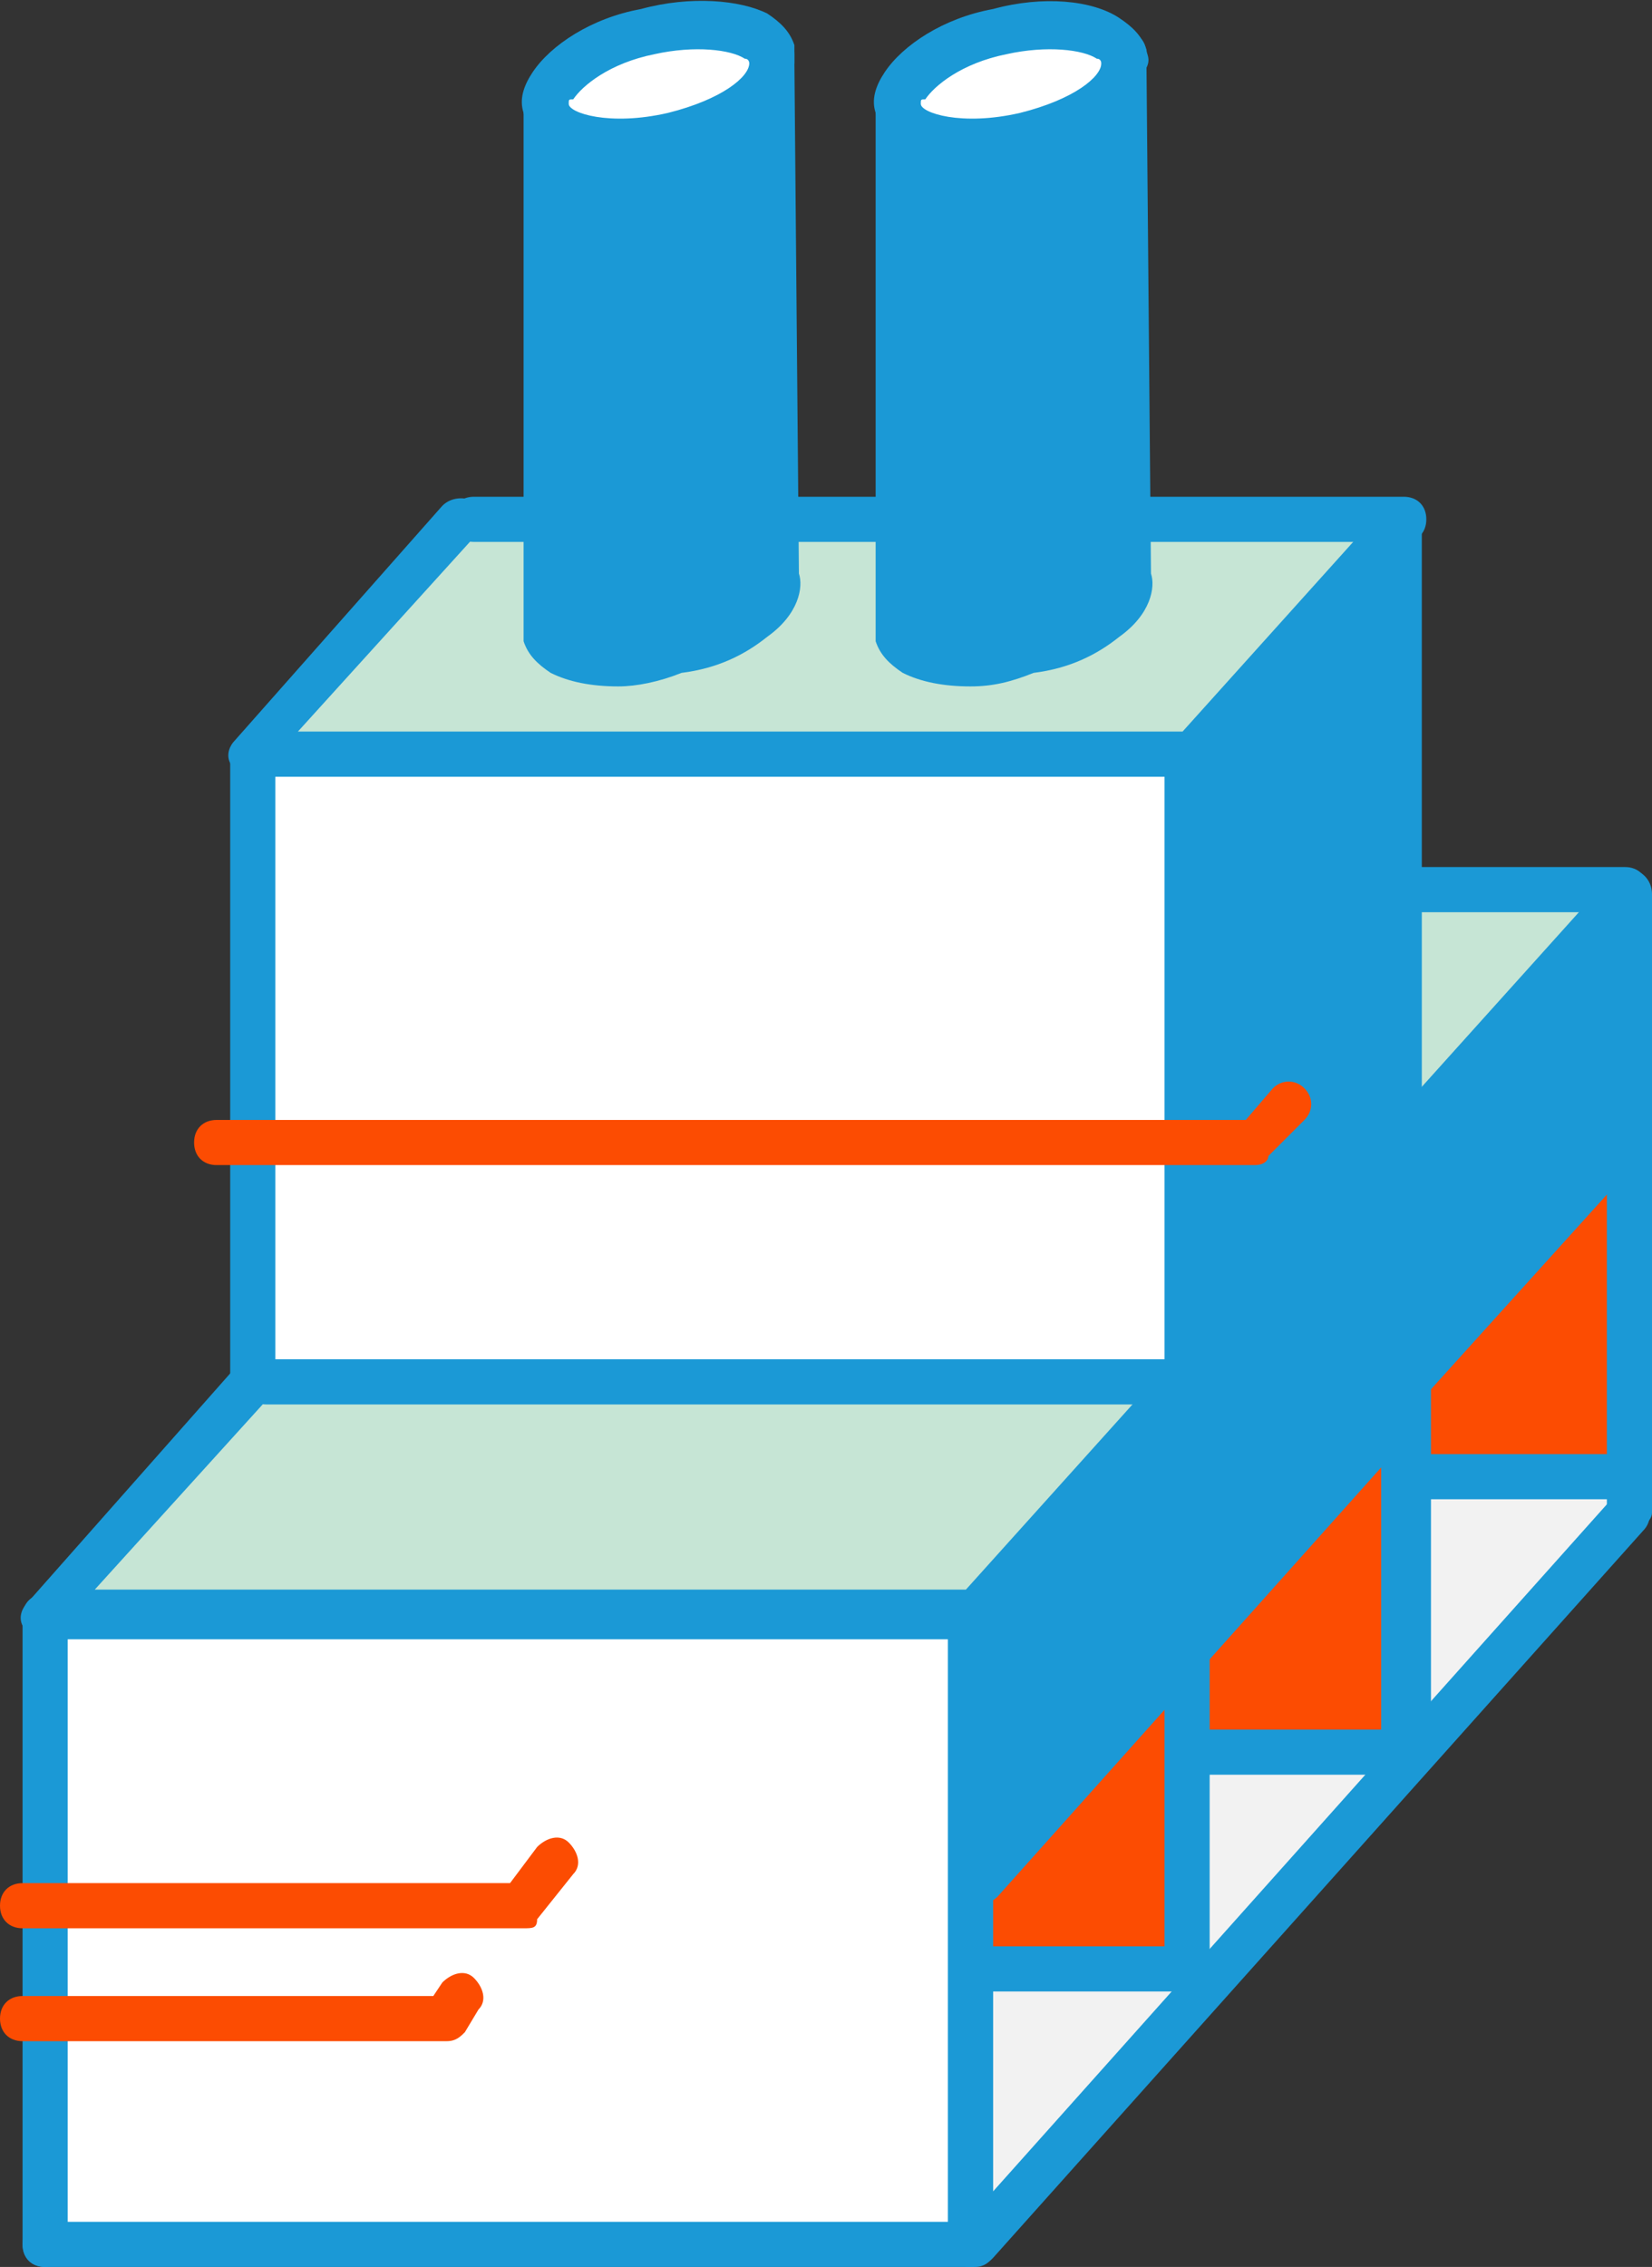 <?xml version="1.0" encoding="utf-8"?>
<!-- Generator: Adobe Illustrator 22.0.1, SVG Export Plug-In . SVG Version: 6.00 Build 0)  -->
<svg version="1.1" id="Layer_1" xmlns="http://www.w3.org/2000/svg" xmlns:xlink="http://www.w3.org/1999/xlink" x="0px" y="0px"
	 viewBox="0 0 36.6 50.2" style="enable-background:new 0 0 36.6 50.2;" xml:space="preserve">
<rect x="0" y="0" width="36.6" height="50.2" fill="#333333" stroke="none"/>
<style type="text/css">
	.st0{fill:#231F20;}
	.st1{fill:none;stroke:#231F20;stroke-miterlimit:10;}
	.st2{fill:#C6E5D5;}
	.st3{fill:#FFFFFF;}
	.st4{fill:#1B99D6;}
	.st5{fill:none;stroke:#1B99D6;stroke-miterlimit:10;}
	.st6{fill:#FC4C02;}
	.st7{fill:none;stroke:#FC4C02;stroke-miterlimit:10;}
	.st8{fill:none;stroke:#FFFFFF;stroke-linecap:round;stroke-miterlimit:10;}
	.st9{fill:#F2F2F2;}
	.st10{fill:none;stroke:#1B99D6;stroke-linecap:round;stroke-linejoin:round;stroke-miterlimit:10;}
</style>
<rect x="-865.8" y="-485.2" class="st1" width="1583.9" height="688.5"/>
<g>
	<g>
		<polygon class="st9" points="35.9,33.6 31.3,38.8 31.2,25.2 35.9,19.8 		"/>
		<polyline class="st3" points="36.1,19.9 36.1,33 15.3,33 		"/>
		<rect x="15.3" y="20" class="st6" width="20.7" height="13"/>
		<polygon class="st4" points="36.1,19.7 36.1,25.9 31.4,31.1 31.4,24.9 		"/>
		<path class="st4" d="M36.1,33.2h-5.1c-0.3,0-0.5-0.2-0.5-0.5s0.2-0.5,0.5-0.5h5.1c0.3,0,0.5,0.2,0.5,0.5S36.3,33.2,36.1,33.2z"/>
		<path class="st4" d="M36.1,33.9c-0.3,0-0.5-0.2-0.5-0.5V19.9c0-0.3,0.2-0.5,0.5-0.5s0.5,0.2,0.5,0.5v13.6
			C36.6,33.7,36.3,33.9,36.1,33.9z"/>
		<polygon class="st2" points="31.4,25 33.7,22.3 31.5,25 31.2,25 31.2,25 		"/>
		<rect x="31.2" y="25.2" class="st4" width="0.1" height="13.5"/>
		<path class="st4" d="M31.2,39.3c-0.3,0-0.5-0.2-0.5-0.5V25c0-0.3,0.2-0.5,0.5-0.5s0.5,0.2,0.5,0.5v13.8
			C31.7,39.1,31.5,39.3,31.2,39.3z"/>
		<g>
			<rect x="10.8" y="25.2" class="st3" width="20.4" height="13.5"/>
			<polygon class="st2" points="35.9,19.8 33.7,22.3 31.4,25 31.2,25 10.9,25 13.2,22.2 15.4,19.8 			"/>
			<polygon class="st2" points="31.2,25 31.2,25 10.9,25 10.9,25 			"/>
			<polygon class="st2" points="15.4,19.8 13.2,22.2 15.3,19.8 			"/>
			<path class="st4" d="M10.8,39.3c-0.3,0-0.5-0.2-0.5-0.5V25c0-0.3,0.2-0.5,0.5-0.5s0.5,0.2,0.5,0.5v13.8
				C11.3,39.1,11,39.3,10.8,39.3z"/>
			<path class="st4" d="M31.4,25.5H10.8c-0.2,0-0.4-0.1-0.5-0.3c-0.1-0.2,0-0.4,0.1-0.5l4.6-5.2c0.2-0.2,0.5-0.2,0.7-0.1
				c0.2,0.2,0.3,0.5,0.1,0.7l0,0l-3.9,4.3h19.3l4.5-5c0.1-0.2,0.4-0.2,0.6-0.1c0.2,0.1,0.3,0.3,0.3,0.5v0.1c0,0.2-0.2,0.4-0.4,0.5
				l-4.4,4.9C31.6,25.4,31.5,25.5,31.4,25.5z"/>
			<path class="st4" d="M36,20.2H15.7c-0.3,0-0.5-0.2-0.5-0.5s0.2-0.5,0.5-0.5H36c0.3,0,0.5,0.2,0.5,0.5S36.3,20.2,36,20.2z"/>
		</g>
		<path class="st6" d="M26.3,31.9H10.2c-0.3,0-0.5-0.2-0.5-0.5s0.2-0.5,0.5-0.5h15.8l0.6-0.8c0.2-0.2,0.5-0.3,0.7-0.1
			c0.2,0.2,0.3,0.5,0.1,0.7l-0.8,1C26.6,31.8,26.5,31.9,26.3,31.9z"/>
		<path class="st6" d="M24.7,34.3H10.2c-0.3,0-0.5-0.2-0.5-0.5s0.2-0.5,0.5-0.5h14.1l0.2-0.3c0.2-0.2,0.5-0.3,0.7-0.1
			c0.2,0.2,0.3,0.5,0.1,0.7l-0.4,0.6C25,34.2,24.8,34.3,24.7,34.3z"/>
		<path class="st4" d="M31.2,39.3c-0.3,0-0.5-0.2-0.5-0.5V25.1c0-0.3,0.2-0.5,0.5-0.5s0.5,0.2,0.5,0.5v13.6
			C31.7,39.1,31.5,39.3,31.2,39.3z"/>
	</g>
	<polygon class="st9" points="26.5,16.9 31.3,11.5 31.3,38.5 26.6,43.7 	"/>
	<rect x="10.4" y="11.6" class="st6" width="20.7" height="27.1"/>
	<polygon class="st4" points="31.1,11.6 31.1,30.7 26.4,36.2 26.4,17.1 	"/>
	<polygon class="st2" points="31,11.6 28.7,14.2 26.5,16.8 26.3,16.8 5.7,16.8 7.8,14.2 10.2,11.6 	"/>
	<polygon class="st2" points="28.7,14.2 26.6,16.8 26.5,16.8 	"/>
	<rect x="26.3" y="16.9" class="st4" width="0.1" height="13.5"/>
	<polygon class="st2" points="10.2,11.6 7.8,14.2 10.1,11.6 	"/>
	<polygon class="st9" points="26.2,44.5 21.5,49.7 21.4,36 26.2,30.6 	"/>
	<rect x="5.6" y="16.9" class="st3" width="20.7" height="27"/>
	<rect x="5.6" y="30.9" class="st6" width="20.7" height="13"/>
	<polygon class="st4" points="26.3,30.6 26.3,36.7 21.7,42 21.7,35.8 	"/>
	<path class="st4" d="M5.6,31.1c-0.3,0-0.5-0.2-0.5-0.5V16.8c0-0.3,0.2-0.5,0.5-0.5s0.5,0.2,0.5,0.5v13.8
		C6.1,30.9,5.8,31.1,5.6,31.1z"/>
	<path class="st4" d="M26.3,44.1h-5.1c-0.3,0-0.5-0.2-0.5-0.5s0.2-0.5,0.5-0.5h4.6V16.8c0-0.3,0.2-0.5,0.5-0.5s0.5,0.2,0.5,0.5v26.9
		C26.8,43.9,26.6,44.1,26.3,44.1z"/>
	<path class="st4" d="M31.1,39.4c-0.3,0-0.5-0.2-0.5-0.5V12.8l-3.8,4.2c-0.1,0.1-0.2,0.2-0.4,0.2H5.6c-0.2,0-0.4-0.1-0.5-0.3
		c-0.1-0.2,0-0.4,0.1-0.5l4.6-5.2c0.2-0.2,0.5-0.2,0.7-0.1c0.2,0.2,0.3,0.5,0.1,0.7c0,0-0.1,0.1-0.1,0.1l-3.9,4.3h19.6l4.5-5
		c0.1-0.1,0.3-0.2,0.5-0.1c0.2,0.1,0.3,0.2,0.3,0.4l0,0.1l0,27.3C31.6,39.2,31.4,39.4,31.1,39.4z"/>
	<path class="st4" d="M31.1,12H10.5c-0.3,0-0.5-0.2-0.5-0.5s0.2-0.5,0.5-0.5h20.6c0.3,0,0.5,0.2,0.5,0.5S31.4,12,31.1,12z"/>
	<polygon class="st2" points="21.6,35.8 24,33.2 21.7,35.9 21.5,35.9 21.5,35.8 	"/>
	<rect x="21.5" y="36" class="st4" width="0.1" height="13.5"/>
	<path class="st4" d="M21.5,50.2c-0.3,0-0.5-0.2-0.5-0.5V35.9c0-0.3,0.2-0.5,0.5-0.5s0.5,0.2,0.5,0.5v13.8
		C22,50,21.7,50.2,21.5,50.2z"/>
	<g>
		<rect x="1" y="36" class="st3" width="20.4" height="13.5"/>
		<polygon class="st2" points="26.1,30.7 24,33.2 21.6,35.8 21.5,35.8 1.1,35.8 3.5,33.1 5.6,30.7 		"/>
		<polygon class="st2" points="21.5,35.8 21.5,35.9 1.1,35.9 1.1,35.8 		"/>
		<polygon class="st2" points="5.6,30.7 3.5,33.1 5.5,30.7 		"/>
		<path class="st4" d="M21.6,50.2H1c-0.3,0-0.5-0.2-0.5-0.5s0.2-0.5,0.5-0.5h20.4l14.3-16c0.2-0.2,0.5-0.2,0.7,0
			c0.2,0.2,0.2,0.5,0,0.7L22,50C21.9,50.1,21.8,50.2,21.6,50.2z"/>
		<path class="st4" d="M1,50.2c-0.3,0-0.5-0.2-0.5-0.5V35.8c0-0.3,0.2-0.5,0.5-0.5s0.5,0.2,0.5,0.5v13.8C1.5,50,1.3,50.2,1,50.2z"/>
		<path class="st4" d="M21.6,36.3H1c-0.2,0-0.4-0.1-0.5-0.3c-0.1-0.2,0-0.4,0.1-0.5l4.6-5.2c0.2-0.2,0.5-0.2,0.7-0.1
			c0.2,0.2,0.3,0.5,0.1,0.7l0,0l-3.9,4.3h19.3l4.5-5c0.1-0.2,0.4-0.2,0.6-0.1c0.2,0.1,0.3,0.3,0.3,0.5v0.1c0,0.2-0.2,0.4-0.4,0.5
			L22,36.2C21.9,36.3,21.8,36.3,21.6,36.3z"/>
		<path class="st4" d="M26.3,31.1H5.9c-0.3,0-0.5-0.2-0.5-0.5s0.2-0.5,0.5-0.5h20.3c0.3,0,0.5,0.2,0.5,0.5S26.5,31.1,26.3,31.1z"/>
	</g>
	<g>
		<path class="st4" d="M21.7,42.2c-0.1,0-0.2,0-0.3-0.1c-0.2-0.2-0.2-0.5,0-0.7l9.3-10.5c0.2-0.2,0.5-0.2,0.7,0
			c0.2,0.2,0.2,0.5,0,0.7L22.1,42C22,42.1,21.8,42.2,21.7,42.2z"/>
	</g>
	<path class="st4" d="M31.1,39.3h-4.6c-0.3,0-0.5-0.2-0.5-0.5s0.2-0.5,0.5-0.5h4.6c0.3,0,0.5,0.2,0.5,0.5S31.4,39.3,31.1,39.3z"/>
	<path class="st6" d="M27.8,25.8h-23c-0.3,0-0.5-0.2-0.5-0.5s0.2-0.5,0.5-0.5h22.8l0.6-0.7c0.2-0.2,0.5-0.2,0.7,0
		c0.2,0.2,0.2,0.5,0,0.7l-0.8,0.8C28.1,25.7,28,25.8,27.8,25.8z"/>
	<path class="st6" d="M11.6,42.7H0.5c-0.3,0-0.5-0.2-0.5-0.5s0.2-0.5,0.5-0.5h10.8l0.6-0.8c0.2-0.2,0.5-0.3,0.7-0.1
		c0.2,0.2,0.3,0.5,0.1,0.7l-0.8,1C11.9,42.7,11.8,42.7,11.6,42.7z"/>
	<path class="st6" d="M9.9,45.2H0.5C0.2,45.2,0,45,0,44.7s0.2-0.5,0.5-0.5h9.1l0.2-0.3c0.2-0.2,0.5-0.3,0.7-0.1
		c0.2,0.2,0.3,0.5,0.1,0.7L10.3,45C10.2,45.1,10.1,45.2,9.9,45.2z"/>
	<g id="XMLID_3_">
		<g>
			<path class="st3" d="M14.3,0.7c1.4-0.3,2.6-0.1,2.8,0.5v0.2c-0.1,0.6-1,1.2-2.2,1.5c-1.4,0.3-2.6,0.1-2.8-0.5
				C11.9,1.7,12.9,1,14.3,0.7z"/>
			<path class="st4" d="M17.1,12.8c0.1,0.6-0.9,1.4-2.2,1.7c-1.4,0.3-2.6,0.1-2.8-0.5L12.1,2.4c0.1,0.6,1.4,0.9,2.8,0.5
				C16.1,2.6,17,2,17.1,1.4L17.1,12.8z"/>
		</g>
		<g>
			<path class="st4" d="M13.7,3.6c-1,0-1.9-0.3-2.1-1.1c0,0,0,0,0,0c-0.1-0.3,0-0.6,0.2-0.9c0.4-0.6,1.3-1.2,2.4-1.4
				C15.3-0.1,16.4,0,17,0.3c0.3,0.2,0.5,0.4,0.6,0.7c0,0.1,0,0.3,0,0.4c-0.1,0.9-1.4,1.6-2.6,1.9C14.5,3.5,14.1,3.6,13.7,3.6z
				 M12.6,2.3c0,0.2,0.9,0.5,2.2,0.2c1.2-0.3,1.8-0.8,1.8-1.1c0,0,0,0,0,0c0,0,0-0.1-0.1-0.1c-0.3-0.2-1.1-0.3-2-0.1
				c-1,0.2-1.6,0.7-1.8,1C12.6,2.2,12.6,2.2,12.6,2.3z"/>
			<path class="st4" d="M13.7,15.2c-0.6,0-1.1-0.1-1.5-0.3c-0.3-0.2-0.5-0.4-0.6-0.7c0,0,0-0.1,0-0.1L11.6,2.4
				c0-0.3,0.2-0.5,0.5-0.5c0,0,0,0,0,0c0.3,0,0.5,0.2,0.5,0.5l0.1,11.5c0,0,0,0.1,0.1,0.1c0.3,0.2,1.1,0.3,2,0.1
				c0.6-0.1,1.1-0.4,1.5-0.7c0.3-0.2,0.4-0.4,0.4-0.5c0,0,0-0.1,0-0.1L16.6,1.2c0-0.3,0.2-0.5,0.5-0.5s0.5,0.2,0.5,0.5v0.2l0.1,11.3
				c0.1,0.3,0,0.9-0.7,1.4c-0.5,0.4-1.1,0.7-1.9,0.8C14.6,15.1,14.1,15.2,13.7,15.2z"/>
		</g>
	</g>
	<g id="XMLID_2_">
		<g>
			<path class="st3" d="M22.1,0.7c1.4-0.3,2.6-0.1,2.8,0.5v0.2c-0.1,0.6-1,1.2-2.2,1.5C21.3,3.2,20,3,19.9,2.4
				C19.7,1.7,20.8,1,22.1,0.7z"/>
			<path class="st4" d="M25,12.8c0.1,0.6-0.9,1.4-2.2,1.7c-1.4,0.3-2.6,0.1-2.8-0.5L19.9,2.4C20,3,21.3,3.2,22.7,2.9
				c1.2-0.3,2.2-0.9,2.2-1.5L25,12.8z"/>
		</g>
		<g>
			<path class="st4" d="M21.5,3.6c-1,0-1.9-0.3-2.1-1.1c0,0,0,0,0,0c-0.1-0.3,0-0.6,0.2-0.9C20,1,20.9,0.4,22,0.2
				c1.1-0.3,2.2-0.2,2.8,0.2c0.3,0.2,0.5,0.4,0.6,0.7c0,0.1,0.1,0.2,0,0.4c-0.1,0.9-1.4,1.6-2.6,1.9C22.4,3.5,21.9,3.6,21.5,3.6z
				 M20.4,2.3c0,0.2,0.9,0.5,2.2,0.2c1.2-0.3,1.8-0.8,1.8-1.1c0,0,0,0,0,0c0,0,0-0.1-0.1-0.1c-0.3-0.2-1.1-0.3-2-0.1
				c-1,0.2-1.6,0.7-1.8,1C20.4,2.2,20.4,2.2,20.4,2.3z"/>
			<path class="st4" d="M21.5,15.2c-0.6,0-1.1-0.1-1.5-0.3c-0.3-0.2-0.5-0.4-0.6-0.7c0,0,0-0.1,0-0.1L19.4,2.4
				c0-0.3,0.2-0.5,0.5-0.5c0,0,0,0,0,0c0.3,0,0.5,0.2,0.5,0.5l0.1,11.5c0,0,0,0.1,0.1,0.1c0.3,0.2,1.1,0.3,2,0.1
				c0.6-0.1,1.1-0.4,1.5-0.7c0.3-0.2,0.4-0.4,0.4-0.5c0,0,0-0.1,0-0.1L24.4,1.2c0-0.3,0.2-0.5,0.5-0.5s0.5,0.2,0.5,0.5v0.2l0.1,11.3
				c0.1,0.3,0,0.9-0.7,1.4c-0.5,0.4-1.1,0.7-1.9,0.8C22.4,15.1,22,15.2,21.5,15.2z"/>
		</g>
	</g>
	<path class="st4" d="M21.5,50.2c-0.3,0-0.5-0.2-0.5-0.5V36c0-0.3,0.2-0.5,0.5-0.5S22,35.8,22,36v13.6C22,50,21.7,50.2,21.5,50.2z"
		/>
</g>
</svg>
